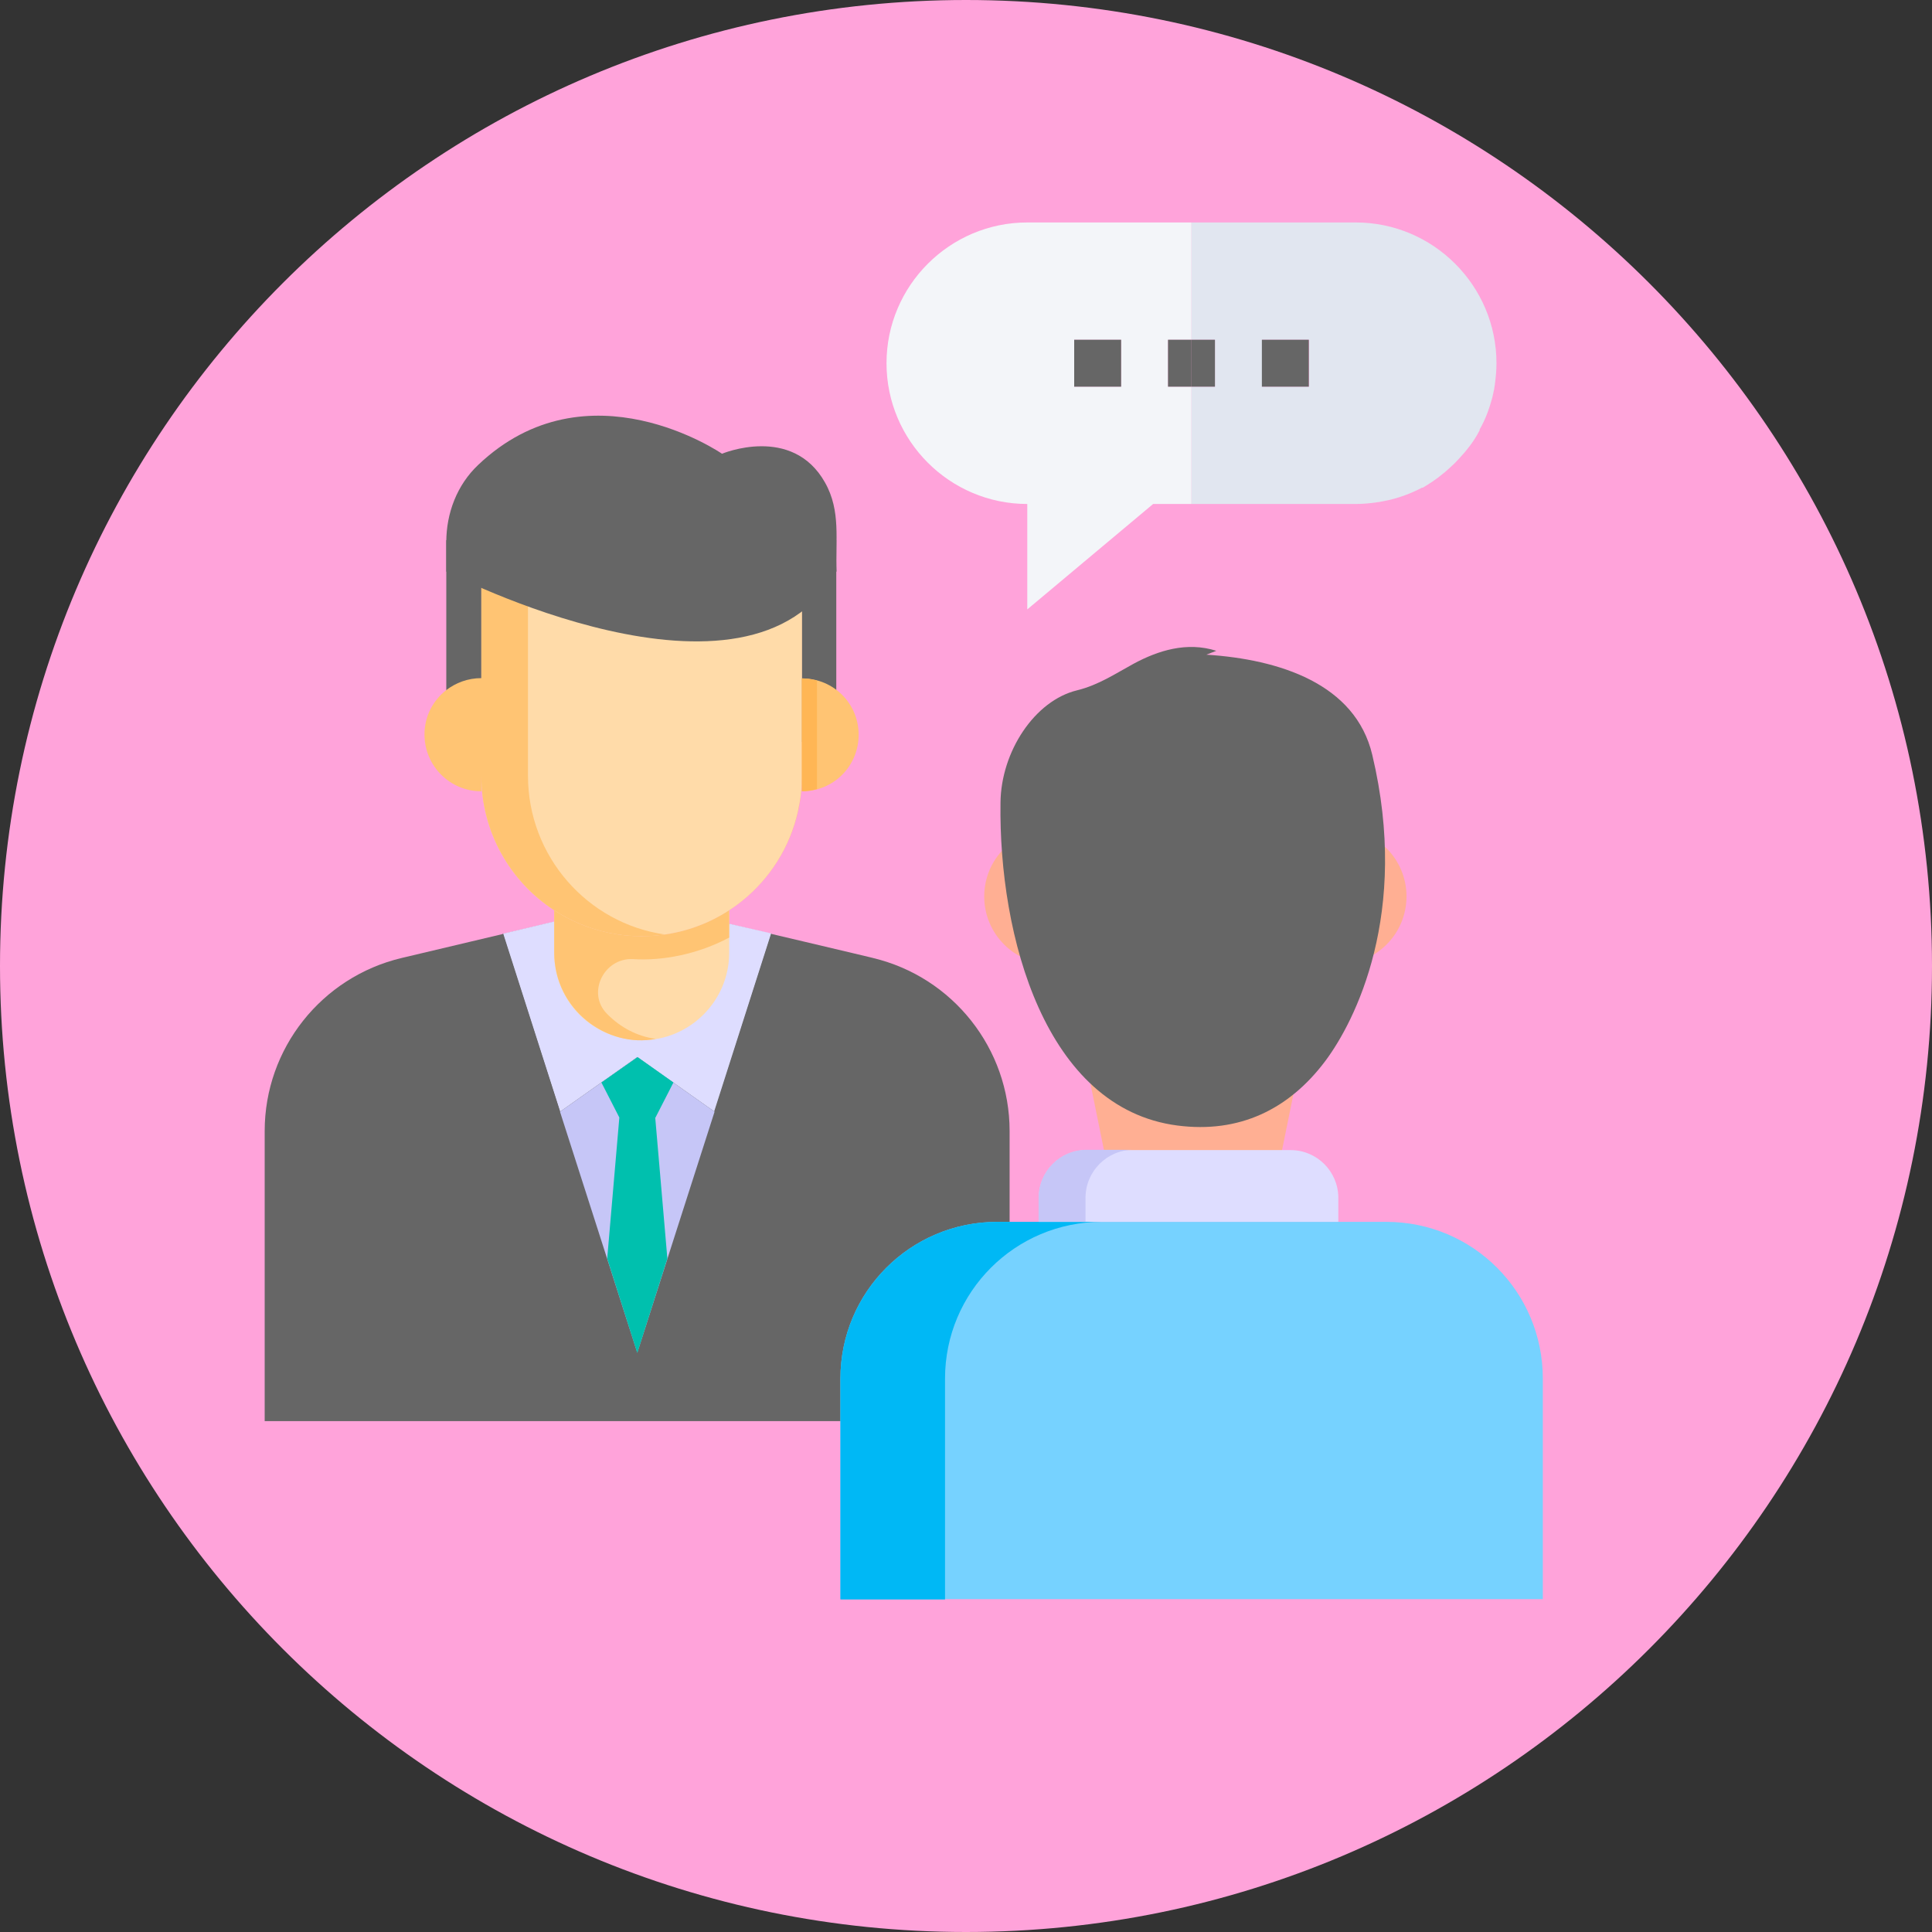 <?xml version="1.0" encoding="UTF-8"?><svg xmlns="http://www.w3.org/2000/svg" viewBox="0 0 70 70"><rect x="0" y="0" width="70" height="70" fill="#333333" stroke="none"/><defs><style>.e{fill:#e1e6f0;}.f{fill:#f3f5f9;}.g{fill:#deddff;}.h{fill:#ffaf93;}.i{fill:#00b8f5;}.j{fill:#c6c6f7;}.k{fill:#00c0ae;}.l{fill:#76d2ff;}.m{fill:#fd349c;}.n{fill:#ffc473;}.o{fill:#ffa3da;}.p{fill:#ffb655;}.q{fill:#ffdba9;}.r{fill:#666;}</style></defs><g id="a"><path class="o" d="M70,35c0,19.33-15.67,35-35,35S0,54.33,0,35,15.67,0,35,0s35,15.67,35,35h0Zm0,0h0Z"/></g><g id="b"><path class="r" d="M36.58,40.98v10.51H9.59v-10.51c0-2.99,2.06-5.58,4.96-6.27l3.67-.87c.1-.02,5.19-1.23,4.87-1.16,1.15,.27,3.33,.79,3.21,.77,.1,.02,5.69,1.34,5.33,1.26,2.89,.69,4.95,3.28,4.95,6.27Z"/><path class="g" d="M27.95,33.83l-2.06,6.45-2.8-1.98-2.8,1.98-2.07-6.45,4.83-1.15h.09l3.16,.76,1.65,.38Z"/><path class="q" d="M26.42,31.98v2.54c0,1.75-1.43,3.17-3.17,3.17s-3.17-1.37-3.17-3.17v-2.54h6.34Z"/><path class="n" d="M22,36.74l.02,.02c.46,.46,1.06,.79,1.74,.88-1.75,.35-3.68-1.05-3.68-3.13v-1.54c1.21,.79,2.64,1.08,4.02,.88-1.5-.22-2.83-1.04-3.61-2.02h5.93v2.14c-1.13,.6-2.4,.85-3.49,.78-1.05-.05-1.68,1.23-.94,1.98Z"/><path class="h" d="M29.06,21.26v6.85c0,3.21-2.6,5.81-5.81,5.81h0c-3.21,0-5.81-2.6-5.81-5.81v-6.85h11.62Z"/><path class="q" d="M29.06,21.26v6.85c0,.18,0,.37-.03,.54-.02,.26-.07,.5-.12,.75-.58,2.59-2.89,4.52-5.66,4.52-3.21,0-5.81-2.6-5.81-5.81v-6.85h11.62Z"/><path class="r" d="M30.3,19.57v7.31h-1.24v-5.62h-11.62v5.62h-1.27v-7.31h14.13Z"/><path class="n" d="M31.11,26.62c0,1.14-.91,2.05-2.05,2.05v-4.09c1.14,0,2.05,.91,2.05,2.04Z"/><path class="p" d="M29.6,24.66c-.18-.05-.36-.08-.55-.08v4.09c.19,0,.37-.03,.55-.08v-3.93Z"/><path class="n" d="M19.13,20.66v7.45c0,2.91,2.15,5.35,4.97,5.75-1.38,.2-2.81-.09-4.02-.88-1.61-1.05-2.64-2.85-2.64-4.87v.56c-1.14,0-2.06-.92-2.06-2.06,0-.65,.3-1.22,.78-1.6,.35-.27,.79-.44,1.28-.44v-3.92h1.69Z"/><path class="r" d="M30.3,20.71c-3.16,5.69-14.13,0-14.13,0v-1.07c0-1.05,.39-2.07,1.15-2.79,3.96-3.77,8.84-.41,8.84-.41,0,0,2.54-1.07,3.73,1.04,.59,1.04,.37,2.11,.42,3.23Z"/><path class="r" d="M27.95,33.83l2.22,5.26h-2.22l1.36,2.22-6.23,7.7,4.86-15.19Z"/><path class="r" d="M18.22,33.83l-2.22,5.26h2.22l-1.36,2.22,6.23,7.7-4.86-15.19Z"/><path class="j" d="M25.89,40.28l-2.8,8.73-2.8-8.73,2.8-1.98,2.8,1.98Z"/><path class="k" d="M23.74,40.49l.44,5.11-1.09,3.42-1.09-3.42,.44-5.11-.65-1.27,1.31-.92,1.3,.92-.65,1.27Z"/><g><path class="h" d="M40.58,32.48c0,1.36-1.1,2.46-2.46,2.46s-2.46-1.1-2.46-2.46,1.11-2.46,2.46-2.46,2.46,1.09,2.46,2.46Z"/><path class="h" d="M50.96,32.48c0,1.36-1.1,2.46-2.46,2.46s-2.46-1.1-2.46-2.46,1.11-2.46,2.46-2.46,2.46,1.09,2.46,2.46Z"/></g><path class="h" d="M39.47,39.07l.72,3.54h6.07l.72-3.54h-7.5Z"/><path class="l" d="M55.9,49.95v7.99H30.45v-7.99c0-3.14,2.54-5.68,5.68-5.68h14.1c3.14,0,5.67,2.54,5.67,5.68Z"/><path class="i" d="M39.92,44.27c-3.14,0-5.68,2.54-5.68,5.68v8h-3.79v-8c0-3.14,2.54-5.68,5.68-5.68h3.79Z"/><path class="g" d="M48.49,43.4v.87h-10.85v-.87c0-.96,.78-1.73,1.73-1.73h7.39c.96,0,1.73,.78,1.73,1.73Z"/><path class="j" d="M41.06,41.66c-.95,0-1.73,.78-1.73,1.74v.87h-1.7v-.87c0-.96,.78-1.74,1.73-1.74h1.7Z"/><path class="r" d="M48.02,38.44c-1.32,1.76-3.12,2.63-5.36,2.34-4.79-.62-6.48-6.86-6.41-11.7,.02-1.85,1.24-3.7,2.78-4.07,.77-.19,1.38-.6,2.04-.96,.89-.48,1.93-.81,3-.47-.12,.05-.24,.09-.36,.14,2.64,.17,5.4,1.05,6.01,3.63,1.37,5.75-.63,9.66-1.7,11.09Z"/><g><path class="f" d="M54.23,13.16c0,.24-.02,.47-.05,.7,.03-.23,.05-.46,.05-.7Z"/><path class="f" d="M53.06,16.4c-.06,.07-.12,.13-.18,.2,.06-.07,.12-.13,.18-.2Z"/><path class="f" d="M54.07,14.4c-.1,.41-.25,.8-.44,1.16,.19-.36,.34-.75,.44-1.16Z"/><path class="f" d="M41.78,18.26h1.39v-4.25h-.85v-1.7h.85v-4.25h-5.95c-2.81,0-5.1,2.29-5.1,5.1s2.29,5.1,5.1,5.1v3.82l4.56-3.82h0Zm-1.16-4.25h-1.7v-1.7h1.7v1.7Z"/><path class="f" d="M50.37,18.1c-.18,.04-.36,.08-.54,.1,.18-.03,.36-.06,.54-.1Z"/><path class="f" d="M53.61,15.58c-.14,.25-.3,.49-.47,.71,.18-.22,.34-.46,.47-.71Z"/><path class="f" d="M51.55,17.64h0Z"/><path class="f" d="M52.73,16.76c-.05,.05-.11,.1-.16,.15,.05-.05,.11-.1,.16-.15Z"/><path class="f" d="M52.37,17.09s-.07,.05-.1,.08c.03-.03,.07-.05,.1-.08Z"/><path class="e" d="M53.62,15.55v0Z"/><path class="e" d="M54.17,13.86c-.03,.18-.06,.36-.1,.54,.04-.18,.08-.36,.1-.54Z"/><path class="e" d="M52.27,17.17c-.22,.18-.46,.34-.71,.47,.25-.14,.49-.3,.71-.47Z"/><path class="e" d="M51.52,17.65c-.36,.19-.75,.34-1.16,.44,.41-.1,.8-.25,1.16-.44Z"/><path class="e" d="M49.83,18.2c-.23,.03-.46,.05-.7,.05,.24,0,.47-.02,.7-.05Z"/><path class="e" d="M52.57,16.91c-.07,.06-.13,.12-.2,.18,.07-.06,.13-.12,.2-.18Z"/><path class="e" d="M53.14,16.3s-.05,.07-.08,.1c.03-.03,.05-.07,.08-.1Z"/><path class="e" d="M52.88,16.6c-.05,.05-.1,.11-.15,.16,.05-.05,.1-.11,.15-.16Z"/><path class="e" d="M53.06,16.4s.05-.07,.08-.1c.18-.22,.34-.46,.47-.71v-.03c.21-.36,.35-.75,.46-1.16,.04-.18,.08-.36,.1-.54,.03-.23,.05-.46,.05-.7,0-2.81-2.29-5.1-5.1-5.1h-5.95v4.25h.85v1.7h-.85v4.25h5.95c.24,0,.47-.02,.7-.05,.18-.03,.36-.06,.54-.1,.41-.1,.8-.25,1.16-.44h.03c.25-.15,.49-.31,.71-.49,.03-.03,.07-.05,.1-.08,.07-.06,.13-.12,.2-.18,.05-.05,.11-.1,.16-.15s.1-.11,.15-.16c.06-.07,.12-.13,.18-.2Zm-5.63-2.39h-1.7v-1.7h1.7v1.7Z"/><rect class="r" x="42.32" y="12.31" width=".85" height="1.7"/><rect class="r" x="43.17" y="12.31" width=".85" height="1.7"/><rect class="r" x="38.92" y="12.31" width="1.7" height="1.7"/><rect class="r" x="45.72" y="12.31" width="1.7" height="1.7"/><polygon class="m" points="41.78 18.26 41.78 18.26 41.78 18.26 41.78 18.26"/></g></g><g id="c"/><g id="d"/></svg>
